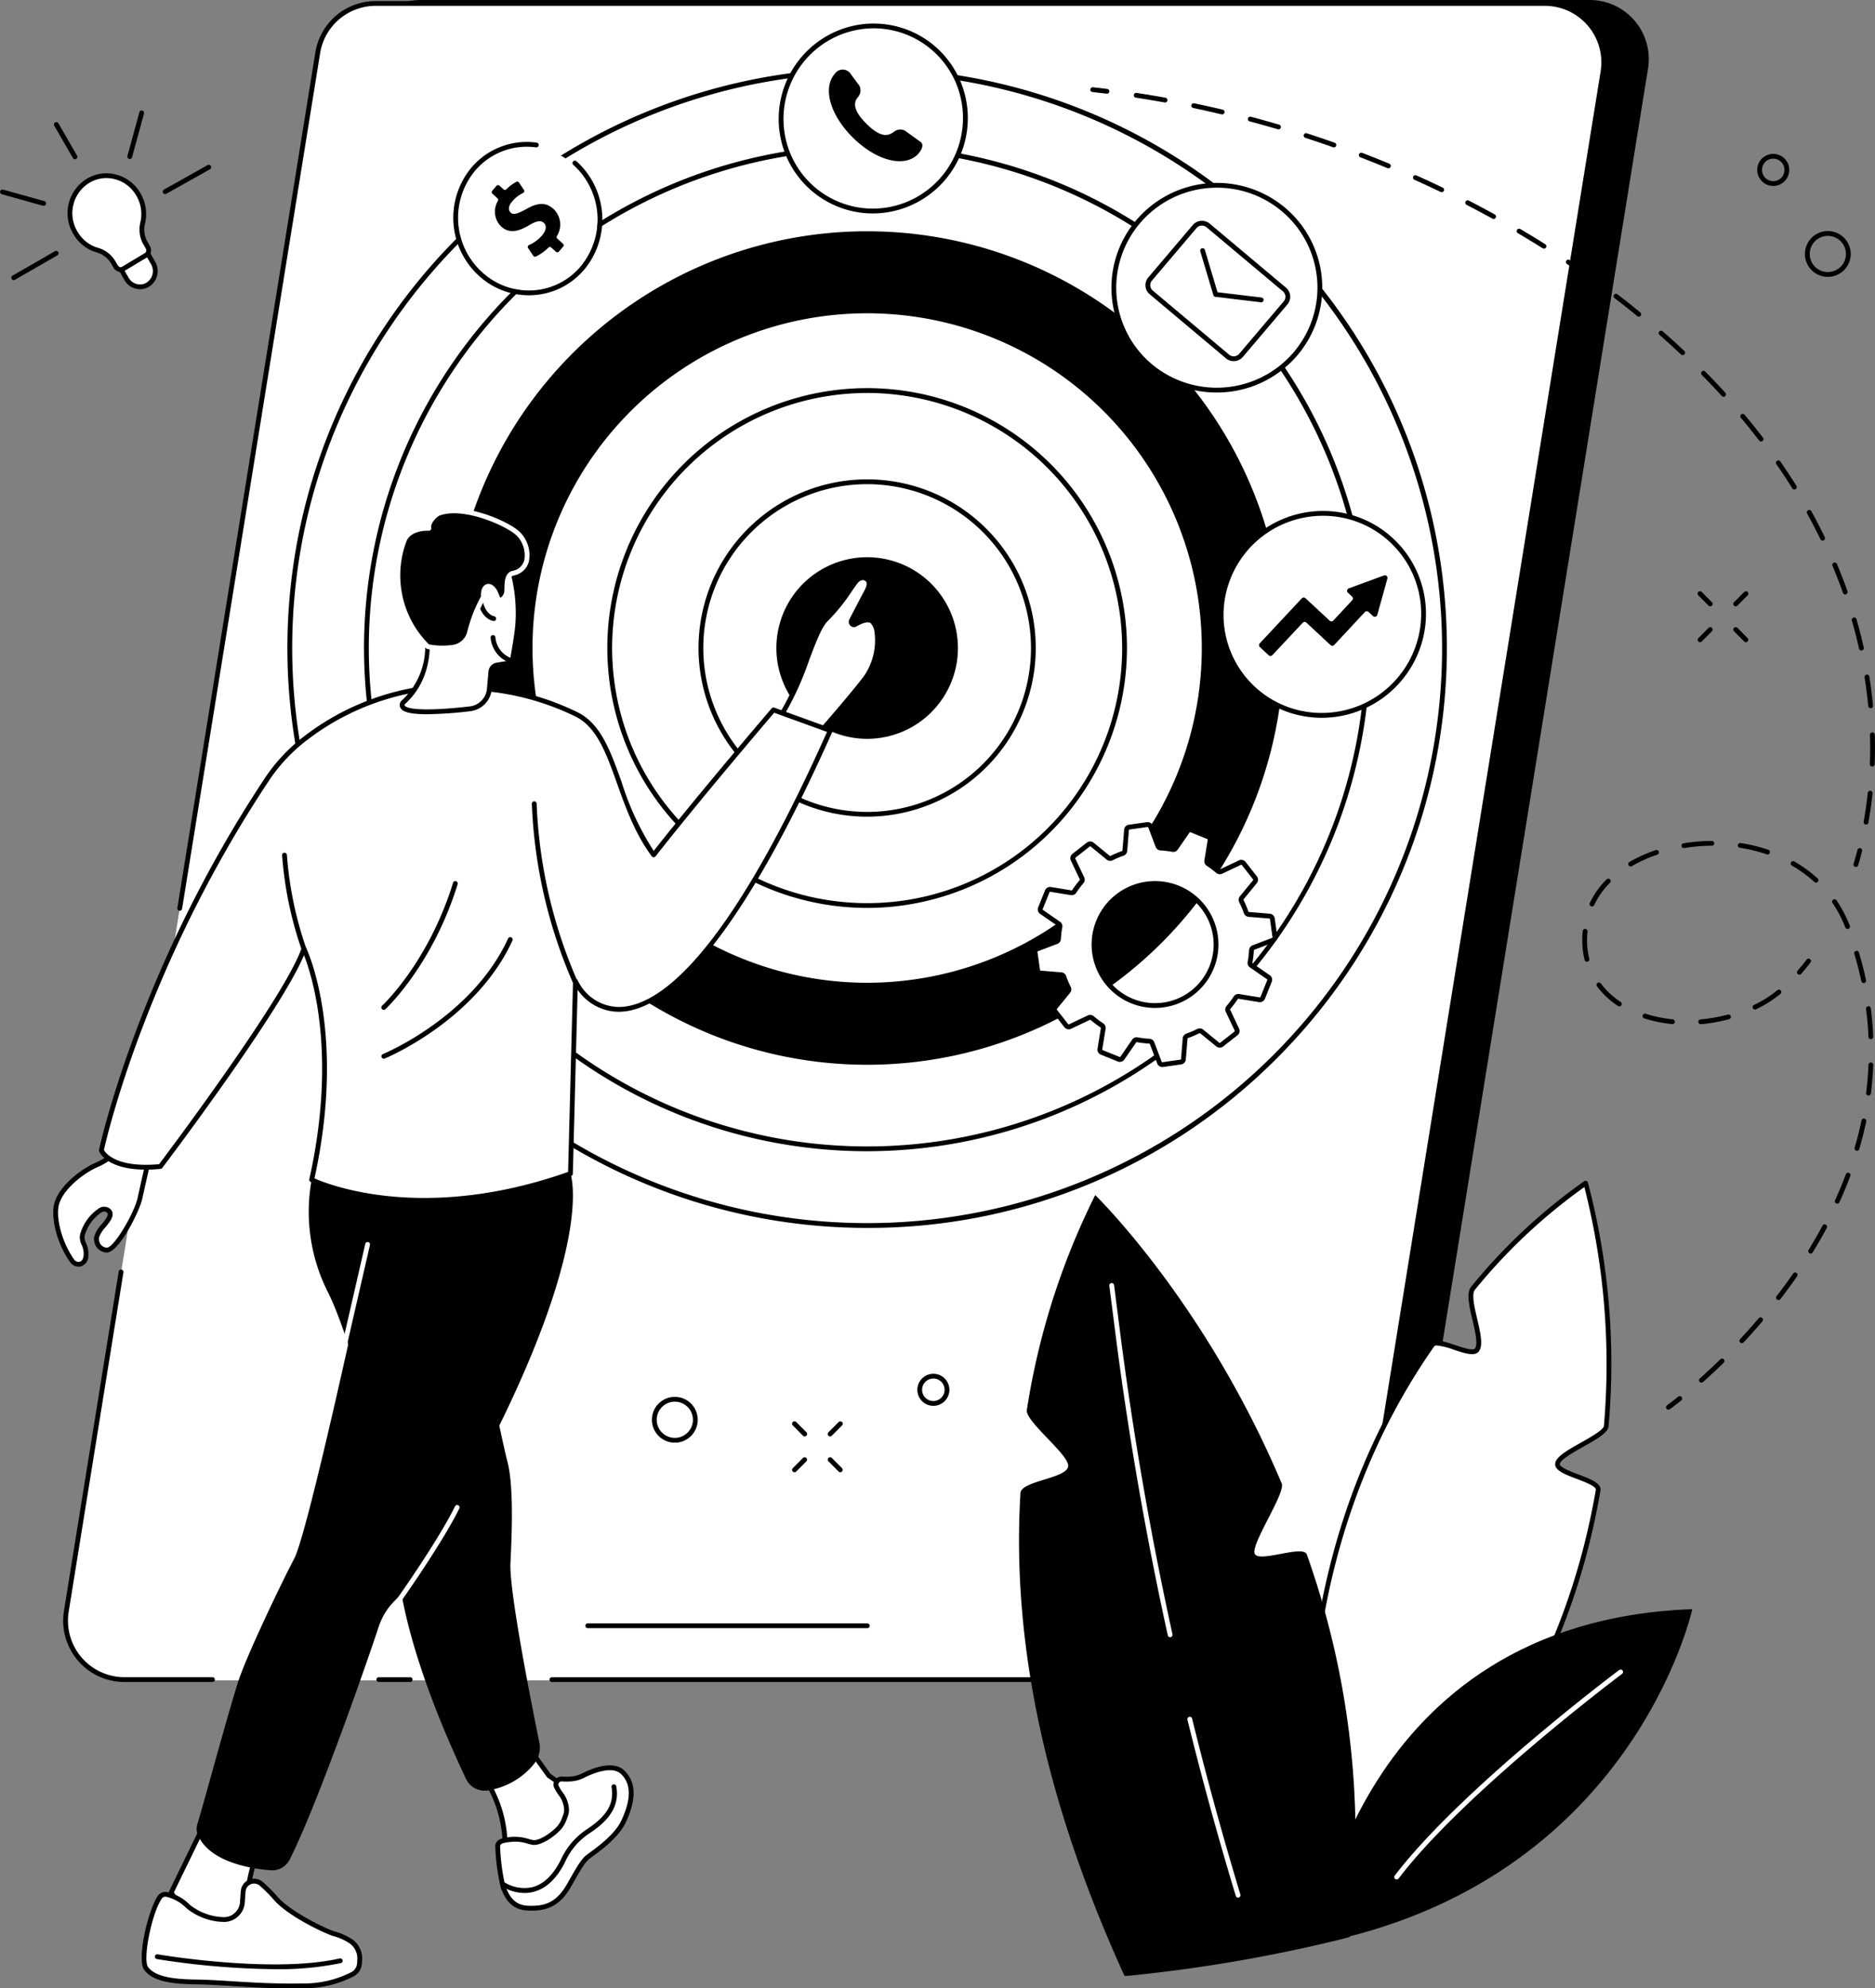 <svg xmlns="http://www.w3.org/2000/svg" xmlns:xlink="http://www.w3.org/1999/xlink" id="Raggruppa_211" data-name="Raggruppa 211" width="257.5" height="273" viewBox="0 0 257.5 273"><rect x="0" y="0" width="257.5" height="273" fill="#808080" stroke="none"/><defs><clipPath id="clip-path"><rect id="Rettangolo_176" data-name="Rettangolo 176" width="257.5" height="273" fill="none"></rect></clipPath></defs><g id="Raggruppa_211-2" data-name="Raggruppa 211" clip-path="url(#clip-path)"><path id="Tracciato_2956" data-name="Tracciato 2956" d="M214.491,230.615H53.953a8.116,8.116,0,0,1-7.987-9.428L80.555,6.828A8.1,8.1,0,0,1,88.541,0H249.079a8.116,8.116,0,0,1,7.986,9.428L222.477,223.788a8.1,8.1,0,0,1-7.986,6.827" transform="translate(-30.738 -0.001)"></path><path id="Tracciato_2957" data-name="Tracciato 2957" d="M93.536,231.67H35.394a8.093,8.093,0,0,1-7.986-9.389L61.934,8.241a8.091,8.091,0,0,1,7.986-6.8H230.458a8.093,8.093,0,0,1,7.987,9.389l-34.526,214.04a8.092,8.092,0,0,1-7.986,6.8Z" transform="translate(-18.299 -0.967)" fill="#fff"></path><path id="Tracciato_2958" data-name="Tracciato 2958" d="M46.793,585.222H34.727a8.42,8.42,0,0,1-8.312-9.768l7.52-46.6a.33.33,0,0,1,.651.105l-7.52,46.6a7.761,7.761,0,0,0,7.661,9H46.793a.33.33,0,1,1,0,.659" transform="translate(-17.632 -354.283)"></path><path id="Tracciato_2959" data-name="Tracciato 2959" d="M161.436,699.026h-4.268a.33.33,0,1,1,0-.659h4.268a.33.33,0,1,1,0,.659" transform="translate(-105.122 -468.087)"></path><path id="Tracciato_2960" data-name="Tracciato 2960" d="M227.128,231.235H125.306a.33.33,0,1,1,0-.659H227.128a7.73,7.73,0,0,0,7.661-6.519L269.315,10.1a7.761,7.761,0,0,0-7.661-9H101.116A7.73,7.73,0,0,0,93.455,7.62L74.5,125.083a.33.33,0,0,1-.651-.1L92.8,7.515A8.388,8.388,0,0,1,101.116.441H261.654a8.421,8.421,0,0,1,8.312,9.768L235.44,224.162a8.388,8.388,0,0,1-8.312,7.073" transform="translate(-49.495 -0.296)"></path><path id="Tracciato_2961" data-name="Tracciato 2961" d="M282.568,676.605H244.181a.33.33,0,1,1,0-.659h38.387a.33.33,0,0,1,0,.659" transform="translate(-163.443 -453.059)"></path><path id="Tracciato_2962" data-name="Tracciato 2962" d="M547.969,595.29s-11.761-43.314,14.222-80.423c.8-1.136,5.341,1.8,6.15.652,1.033-1.463-1.7-7.032-.553-8.446a77.211,77.211,0,0,1,15.476-14.437s4.4,14.034,2.828,33.35c-.119,1.457-6.5,3.655-6.689,5.168-.181,1.429,5.832,2.171,5.579,3.644-3.269,19.052-12.9,41.5-37.013,60.492" transform="translate(-365.502 -330.194)" fill="#fff"></path><path id="Tracciato_2963" data-name="Tracciato 2963" d="M547.3,594.95a.336.336,0,0,1-.1-.016.33.33,0,0,1-.215-.227,103.994,103.994,0,0,1-2.644-26.389c.282-14.158,3.444-35.073,16.914-54.31.538-.768,1.945-.3,3.435.2,1.035.347,2.452.822,2.716.448.422-.6.012-2.341-.349-3.878-.451-1.923-.878-3.739-.19-4.585A77.851,77.851,0,0,1,582.4,491.7a.33.33,0,0,1,.5.171,97.471,97.471,0,0,1,2.842,33.475c-.073.9-1.647,1.789-3.471,2.816-1.4.79-3.145,1.773-3.22,2.367-.057.449,1.515,1.043,2.555,1.437,1.643.622,3.2,1.209,3.021,2.222C580.5,558.309,568,578.73,547.5,594.879a.332.332,0,0,1-.2.071m14.885-80.693a.465.465,0,0,0-.393.129C548.423,533.48,545.28,554.249,545,568.309a105.99,105.99,0,0,0,2.5,25.736c20.132-15.995,32.408-36.17,36.493-59.973.082-.477-1.535-1.088-2.6-1.493-1.663-.629-3.1-1.172-2.977-2.136.117-.923,1.708-1.82,3.551-2.859,1.305-.736,3.092-1.743,3.137-2.295a98.472,98.472,0,0,0-2.686-32.786,77.182,77.182,0,0,0-15.033,14.108c-.484.595-.057,2.414.32,4.018.431,1.836.839,3.57.246,4.41-.547.775-1.964.3-3.464-.2a9.478,9.478,0,0,0-2.292-.579" transform="translate(-364.833 -329.524)"></path><path id="Tracciato_2964" data-name="Tracciato 2964" d="M456.778,546.833c-.511-1.328,4.26-8.334,3.723-9.609-10.545-25-25.619-39.612-25.619-39.612a100.141,100.141,0,0,0-9.389,29.507c-.242,1.563,5.848,6.165,5.678,7.72-.186,1.707-6.451,1.985-6.554,3.681-1.522,25.039,6.035,48.171,14.289,66.3.213-.007.424-.02.636-.029a208.441,208.441,0,0,0,28.841-4.933q.722-.187,1.442-.375a116.073,116.073,0,0,0-5.881-52.526c-.486-1.4-6.649,1.223-7.167-.124" transform="translate(-284.473 -333.529)"></path><path id="Tracciato_2965" data-name="Tracciato 2965" d="M501.489,739.657a.33.33,0,0,1-.315-.234c-2.417-7.971-4.652-16.112-6.643-24.2a.33.33,0,0,1,.64-.158c1.988,8.072,4.219,16.2,6.633,24.162a.33.33,0,0,1-.22.411.336.336,0,0,1-.1.014" transform="translate(-331.458 -479.114)" fill="#fff"></path><path id="Tracciato_2966" data-name="Tracciato 2966" d="M470.363,582.846a.33.33,0,0,1-.322-.259c-3.013-13.71-5.441-27.72-7.216-41.64l-.813-6.368a.33.33,0,0,1,.654-.083l.813,6.368c1.774,13.9,4.2,27.891,7.207,41.582a.331.331,0,0,1-.322.4" transform="translate(-309.666 -358.058)" fill="#fff"></path><path id="Tracciato_2967" data-name="Tracciato 2967" d="M547.733,716.024s5.31-44.315,51.8-45.99c0,0-8.194,37.589-51.8,45.99" transform="translate(-367.123 -449.097)"></path><path id="Tracciato_2968" data-name="Tracciato 2968" d="M581.024,723.978a.33.33,0,0,1-.262-.53c9.071-11.908,30.617-28.073,30.834-28.235a.33.33,0,0,1,.395.528c-.216.161-21.689,16.272-30.7,28.106a.329.329,0,0,1-.263.13" transform="translate(-389.216 -465.929)" fill="#fff"></path><path id="Tracciato_2969" data-name="Tracciato 2969" d="M120.7,108.658a79.289,79.289,0,1,1,79.289,79.289A79.289,79.289,0,0,1,120.7,108.658" transform="translate(-80.898 -19.685)" fill="#fff"></path><path id="Tracciato_2970" data-name="Tracciato 2970" d="M199.315,187.606a79.619,79.619,0,1,1,56.3-23.32,79.1,79.1,0,0,1-56.3,23.32m0-158.577a78.959,78.959,0,1,0,78.959,78.959,79.048,79.048,0,0,0-78.959-78.959" transform="translate(-80.228 -19.015)"></path><path id="Tracciato_2971" data-name="Tracciato 2971" d="M152.622,130.056a68.762,68.762,0,1,1,68.762,68.762,68.762,68.762,0,0,1-68.762-68.762" transform="translate(-102.296 -41.083)" fill="#fff"></path><path id="Tracciato_2972" data-name="Tracciato 2972" d="M220.714,198.477A69.091,69.091,0,1,1,289.8,129.385a69.17,69.17,0,0,1-69.091,69.091m0-137.523a68.432,68.432,0,1,0,68.432,68.432,68.51,68.51,0,0,0-68.432-68.432" transform="translate(-101.626 -40.413)"></path><path id="Tracciato_2973" data-name="Tracciato 2973" d="M187.63,153.52a57.218,57.218,0,1,1,57.218,57.218A57.218,57.218,0,0,1,187.63,153.52" transform="translate(-125.761 -64.547)"></path><path id="Tracciato_2974" data-name="Tracciato 2974" d="M221.78,176.41a45.958,45.958,0,1,1,45.958,45.958A45.958,45.958,0,0,1,221.78,176.41" transform="translate(-148.65 -87.437)" fill="#fff"></path><path id="Tracciato_2975" data-name="Tracciato 2975" d="M253.944,197.967A35.352,35.352,0,1,1,289.3,233.319a35.352,35.352,0,0,1-35.352-35.352" transform="translate(-170.208 -108.994)" fill="#fff"></path><path id="Tracciato_2976" data-name="Tracciato 2976" d="M288.625,232.978A35.682,35.682,0,1,1,324.306,197.3a35.722,35.722,0,0,1-35.682,35.682m0-70.7A35.022,35.022,0,1,0,323.647,197.3a35.062,35.062,0,0,0-35.022-35.022" transform="translate(-169.537 -108.324)"></path><path id="Tracciato_2977" data-name="Tracciato 2977" d="M291.929,223.427a22.827,22.827,0,1,1,22.827,22.827,22.827,22.827,0,0,1-22.827-22.827" transform="translate(-195.668 -134.454)" fill="#fff"></path><path id="Tracciato_2978" data-name="Tracciato 2978" d="M314.085,245.913a23.157,23.157,0,1,1,23.157-23.156,23.183,23.183,0,0,1-23.157,23.156m0-45.654a22.5,22.5,0,1,0,22.5,22.5,22.523,22.523,0,0,0-22.5-22.5" transform="translate(-194.997 -133.784)"></path><path id="Tracciato_2979" data-name="Tracciato 2979" d="M323.35,244.488a12.466,12.466,0,1,1,12.466,12.466,12.466,12.466,0,0,1-12.466-12.466" transform="translate(-216.728 -155.515)"></path><path id="Tracciato_2980" data-name="Tracciato 2980" d="M71.3,769.212l4.493-9.253,7.508,3.1a32.131,32.131,0,0,0-1.586,6.523l-.512,3.8-7.241-.048Z" transform="translate(-47.788 -509.37)" fill="#fff"></path><path id="Tracciato_2981" data-name="Tracciato 2981" d="M80.529,773.045h0L73.286,773a.329.329,0,0,1-.275-.151L70.35,768.72a.329.329,0,0,1-.019-.322l4.493-9.253a.33.33,0,0,1,.422-.161l7.508,3.1a.33.33,0,0,1,.185.416,31.847,31.847,0,0,0-1.57,6.455l-.512,3.8a.33.33,0,0,1-.327.286m-7.061-.706,6.773.044.474-3.515a32.521,32.521,0,0,1,1.5-6.293l-6.932-2.864L71,768.519Z" transform="translate(-47.118 -508.699)"></path><path id="Tracciato_2982" data-name="Tracciato 2982" d="M76.1,783.663a21.127,21.127,0,0,1,1.949,1.949c1.894,2.217,6.989,4.59,8,4.883a8.249,8.249,0,0,1,2.374,1.068A2.866,2.866,0,0,1,89.6,794.1l-.031.483a1.8,1.8,0,0,1-.886,1.442,14.5,14.5,0,0,1-6.988,1.627c-5.681.129-10.956-.5-14.561-.533s-5.816-.489-6.848-1.826c-.933-1.208.5-7.856,1.88-9.827a.92.92,0,0,1,.978-.354,5.924,5.924,0,0,1,2.858,1.613,8.092,8.092,0,0,0,4.759,1.818,2.549,2.549,0,0,0,2.734-2.393c.028-.469.063-.98.106-1.489a1.5,1.5,0,0,1,2.5-1" transform="translate(-40.211 -525)" fill="#fff"></path><path id="Tracciato_2983" data-name="Tracciato 2983" d="M79.452,797.332c-2.926,0-5.693-.171-8.178-.325-1.839-.114-3.428-.212-4.8-.226-4.006-.041-6.065-.607-7.105-1.954-1.1-1.428.524-8.3,1.871-10.217a1.257,1.257,0,0,1,1.327-.484,6.283,6.283,0,0,1,3.019,1.707,7.779,7.779,0,0,0,4.545,1.715,2.183,2.183,0,0,0,1.615-.535,2.214,2.214,0,0,0,.763-1.549c.028-.472.064-.986.107-1.5a1.832,1.832,0,0,1,3.046-1.217,21.734,21.734,0,0,1,1.981,1.981c1.806,2.115,6.768,4.469,7.838,4.781a8.406,8.406,0,0,1,2.472,1.115,3.209,3.209,0,0,1,1.32,2.829l-.031.483a2.124,2.124,0,0,1-1.05,1.706,14.781,14.781,0,0,1-7.146,1.671q-.8.018-1.589.017m-17.2-12.585a.583.583,0,0,0-.479.241c-1.388,1.978-2.677,8.416-1.889,9.436.89,1.152,2.861,1.66,6.59,1.7,1.393.014,3.066.117,4.838.227,2.919.18,6.227.385,9.712.306a14.234,14.234,0,0,0,6.83-1.582,1.466,1.466,0,0,0,.723-1.178l.031-.483a2.546,2.546,0,0,0-1.041-2.247,7.756,7.756,0,0,0-2.277-1.021c-.991-.289-6.176-2.669-8.154-4.986a20.7,20.7,0,0,0-1.918-1.917,1.172,1.172,0,0,0-1.95.78c-.043.506-.077,1.015-.106,1.481a2.867,2.867,0,0,1-.989,2.008,2.837,2.837,0,0,1-2.1.695,8.343,8.343,0,0,1-4.973-1.921,5.617,5.617,0,0,0-2.7-1.519.627.627,0,0,0-.149-.018" transform="translate(-39.545 -524.332)"></path><path id="Tracciato_2984" data-name="Tracciato 2984" d="M80.927,815.784a109.849,109.849,0,0,1-16.18-1.39.33.33,0,0,1,.112-.65c.157.027,15.764,2.682,25.018.562a.33.33,0,0,1,.147.643,42.209,42.209,0,0,1-9.1.835" transform="translate(-43.214 -545.417)"></path><path id="Tracciato_2985" data-name="Tracciato 2985" d="M204.086,735a16.989,16.989,0,0,1,2.061,7.727s5.2,2.691,8.126.061a7.141,7.141,0,0,0,2.121-6.412l-4.243-2.978-2.092-2.912Z" transform="translate(-136.791 -489.617)" fill="#fff"></path><path id="Tracciato_2986" data-name="Tracciato 2986" d="M210.243,743.611a12.081,12.081,0,0,1-4.917-1.258.331.331,0,0,1-.178-.3,16.746,16.746,0,0,0-2.017-7.557.33.33,0,0,1,.087-.428l5.974-4.515a.33.33,0,0,1,.467.071l2.059,2.867,4.2,2.946a.331.331,0,0,1,.133.2,7.407,7.407,0,0,1-2.223,6.727,5.209,5.209,0,0,1-3.581,1.244m-4.435-1.757c.92.427,5.146,2.2,7.575.022a6.826,6.826,0,0,0,2.04-5.976l-4.131-2.9a.323.323,0,0,1-.078-.078l-1.895-2.638-5.477,4.14a17.153,17.153,0,0,1,1.967,7.429" transform="translate(-136.12 -488.947)"></path><path id="Tracciato_2987" data-name="Tracciato 2987" d="M216.119,737.627a.765.765,0,0,0-.737,1.133q.059.1.118.213c.551,1.02.925.961,1.23,2.67a2.251,2.251,0,0,1-.2,1.173,4.288,4.288,0,0,1-.763,1.465c-.872.99-2.695,2.229-3.679,2.052a7.12,7.12,0,0,0-3.948-.258c-.475.09-.883.355-.847.837a31.734,31.734,0,0,0,.737,5.558c.467,1.088,1.109,2.77,3.351,2.884,2.3.117,4.129-.349,5.722-3.152,1.251-2.2,1.855-3.287,2.528-3.835s3.849-2.582,4.934-4.9,1.735-4.931-.085-6.736c-1.393-1.382-4.222-.2-5.473.43a4.443,4.443,0,0,1-1.725.469,8.6,8.6,0,0,1-1.161,0" transform="translate(-138.938 -493.37)" fill="#fff"></path><path id="Tracciato_2988" data-name="Tracciato 2988" d="M211.3,755.019q-.3,0-.611-.016c-2.374-.121-3.106-1.838-3.591-2.974l-.046-.109a29.447,29.447,0,0,1-.763-5.663c-.044-.593.383-1.047,1.115-1.186a6.371,6.371,0,0,1,3.439.1,6.383,6.383,0,0,0,.629.157c.792.143,2.493-.947,3.373-1.945a3.894,3.894,0,0,0,.7-1.35,1.972,1.972,0,0,0,.19-1.012,3.527,3.527,0,0,0-.709-1.814,6.352,6.352,0,0,1-.486-.757q-.057-.1-.114-.206a1.065,1.065,0,0,1,.025-1.112,1.111,1.111,0,0,1,1.023-.513,8.215,8.215,0,0,0,1.116,0,4.106,4.106,0,0,0,1.6-.434c1.542-.777,4.353-1.858,5.854-.369,1.6,1.586,1.649,3.912.151,7.109-.947,2.022-3.374,3.8-4.541,4.653-.211.155-.379.277-.484.362-.6.492-1.185,1.514-2.34,3.549l-.11.193c-1.518,2.673-3.278,3.335-5.414,3.335m-2.22-9.468a8.357,8.357,0,0,0-1.554.167c-.227.043-.6.164-.58.489a28.554,28.554,0,0,0,.712,5.453l.047.11c.445,1.044,1.056,2.475,3.018,2.575,2.234.113,3.919-.347,5.418-2.986l.109-.193c1.2-2.106,1.8-3.164,2.5-3.734.111-.09.288-.22.511-.383,1.122-.821,3.457-2.53,4.333-4.4,1.365-2.914,1.359-5-.018-6.361-1.252-1.243-3.978-.071-5.092.49a4.763,4.763,0,0,1-1.853.5,8.911,8.911,0,0,1-1.207,0,.445.445,0,0,0-.416.207.412.412,0,0,0-.01.434q.061.108.122.219a5.665,5.665,0,0,0,.44.685,4.145,4.145,0,0,1,.824,2.084,2.541,2.541,0,0,1-.213,1.334,4.528,4.528,0,0,1-.829,1.58c-.894,1.015-2.828,2.368-3.985,2.158a7.053,7.053,0,0,1-.693-.172,5.191,5.191,0,0,0-1.581-.254" transform="translate(-138.267 -492.691)"></path><path id="Tracciato_2989" data-name="Tracciato 2989" d="M211.79,757.913a5.99,5.99,0,0,1-3.112-.919.33.33,0,0,1,.371-.545,5.194,5.194,0,0,0,3.85.663c1.543-.406,2.855-1.674,3.9-3.77a9.907,9.907,0,0,1,3.529-4.149c2.792-1.823,3.818-3.557,3.431-5.8a.33.33,0,1,1,.65-.112c.433,2.507-.714,4.5-3.72,6.464a9.131,9.131,0,0,0-3.3,3.891c-1.133,2.278-2.59,3.662-4.329,4.116a5.018,5.018,0,0,1-1.268.161" transform="translate(-139.772 -498.008)"></path><path id="Tracciato_2990" data-name="Tracciato 2990" d="M128.984,491.227a24.418,24.418,0,0,0,2.268,15.5C135.338,515,140.822,539,140.822,539s-2.32,9.711,9.351,34.477a2.834,2.834,0,0,0,3.012,1.595,10.147,10.147,0,0,0,6.352-3.656,3.591,3.591,0,0,0,.707-2.974c-1.01-4.945-4.161-20.754-3.959-24.621.239-4.6.414-10.827-.425-13.919s-7.313-34.743-7.313-34.743Z" transform="translate(-86.183 -329.25)"></path><path id="Tracciato_2991" data-name="Tracciato 2991" d="M97.708,484.107s20.634-7.293,35.545-.833c0,0,3.276,8.661-10.661,36.373,0,0-10.453,19.281-12,20.819s-2.875,2.481-3.782,5.317c-.844,2.64-8.114,23.713-12.12,31.662a2.689,2.689,0,0,1-2.621,1.471c-2.836-.229-8.229-1.136-9.935-4.706a2.3,2.3,0,0,1-.113-1.663c.994-3.257,3.719-13.476,5.528-19.33,1.045-3.383,5.846-13.431,7.762-17.089s9.414-38.5,9.414-38.5Z" transform="translate(-54.907 -322.13)"></path><path id="Tracciato_2992" data-name="Tracciato 2992" d="M141.984,532.855a.321.321,0,0,1-.074-.009.329.329,0,0,1-.247-.4l3.444-14.99a.33.33,0,1,1,.643.148l-3.444,14.99a.33.33,0,0,1-.321.256" transform="translate(-94.945 -346.662)" fill="#fff"></path><path id="Tracciato_2993" data-name="Tracciato 2993" d="M163.8,640.844a.33.33,0,0,1-.268-.522c.06-.084,6.038-8.439,8.527-13.493a.33.33,0,0,1,.592.291c-2.513,5.1-8.522,13.5-8.583,13.586a.329.329,0,0,1-.268.138" transform="translate(-109.568 -420.015)" fill="#fff"></path><path id="Tracciato_2994" data-name="Tracciato 2994" d="M329.154,262.3s4.579-5.179,6.686-7.957,1.938-7.058.886-7.8c-.561-.4-1.52-.009-2.3.438a.384.384,0,0,1-.517-.529c.574-1.11,1.4-2.7,2.084-3.992.592-1.118.285-1.6-.169-1.8a1.17,1.17,0,0,0-1.383.525,36.577,36.577,0,0,1-3.958,5.05c-1.911,1.709-3.429,9.413-6.774,14.12.548.219,5.441,1.947,5.441,1.947" transform="translate(-216.972 -161.252)" fill="#fff"></path><path id="Tracciato_2995" data-name="Tracciato 2995" d="M328.484,261.965a.326.326,0,0,1-.11-.019c-.2-.071-4.906-1.732-5.454-1.951a.33.33,0,0,1-.146-.5,38.943,38.943,0,0,0,4.048-8.538c1.011-2.667,1.81-4.774,2.775-5.637a25.512,25.512,0,0,0,3.181-3.973c.282-.4.53-.758.732-1.029a1.484,1.484,0,0,1,1.781-.628,1.112,1.112,0,0,1,.628.653,2.052,2.052,0,0,1-.3,1.6c-.684,1.293-1.509,2.88-2.082,3.989a.068.068,0,0,0,.01.087.034.034,0,0,0,.049,0c1.186-.685,2.077-.827,2.65-.422a2.717,2.717,0,0,1,.816,1.76,9.148,9.148,0,0,1-1.629,6.51c-2.091,2.756-6.656,7.924-6.7,7.976a.329.329,0,0,1-.247.111m-4.93-2.437c1.113.408,4.023,1.437,4.829,1.722.8-.91,4.66-5.314,6.524-7.771a8.573,8.573,0,0,0,1.5-6.01,2.142,2.142,0,0,0-.544-1.322c-.33-.233-1.037-.067-1.941.454a.687.687,0,0,1-.835-.1.727.727,0,0,1-.14-.867c.574-1.11,1.4-2.7,2.085-3.994.317-.6.317-.918.261-1.081a.443.443,0,0,0-.272-.265c-.372-.165-.753.109-.985.42-.2.266-.443.616-.72,1.012a25.923,25.923,0,0,1-3.282,4.087c-.845.756-1.658,2.9-2.6,5.379a41.649,41.649,0,0,1-3.884,8.335" transform="translate(-216.302 -160.585)"></path><path id="Tracciato_2996" data-name="Tracciato 2996" d="M31.779,478.4a7.79,7.79,0,0,1-2.895,2.153c-1.83.769-4.866,2.98-5.559,5.345-.51,1.74.274,5.287,2.119,7.872a1.041,1.041,0,0,0,1.174.412c.34-.12.662-.436.715-1.184.1-1.361-.629-1.715-.515-2.682.141-1.2,2.256-4.393,3.541-3.487,1.168.824-1.4,2.512-1.563,3.674a1.5,1.5,0,0,0,1.351,1.786c1.329.126,4.175-5.191,4.594-7.088s1.171-5.2,1.171-5.2Z" transform="translate(-15.532 -320.652)" fill="#fff"></path><path id="Tracciato_2997" data-name="Tracciato 2997" d="M25.648,493.893a1.412,1.412,0,0,1-1.137-.6c-2-2.8-2.678-6.41-2.167-8.156.724-2.47,3.8-4.736,5.748-5.556a7.532,7.532,0,0,0,2.761-2.05.331.331,0,0,1,.381-.106l4.133,1.6a.33.33,0,0,1,.2.381s-.751,3.3-1.17,5.2c-.379,1.714-3.271,7.506-4.947,7.346a1.814,1.814,0,0,1-1.268-.669,1.945,1.945,0,0,1-.378-1.49,4.007,4.007,0,0,1,1.01-1.7c.42-.517.9-1.1.849-1.436a.319.319,0,0,0-.161-.222.624.624,0,0,0-.677-.009,5.691,5.691,0,0,0-2.346,3.265,1.784,1.784,0,0,0,.2.959A3.438,3.438,0,0,1,27,492.351a1.49,1.49,0,0,1-.934,1.472,1.244,1.244,0,0,1-.416.071m5.567-15.771a8.2,8.2,0,0,1-2.868,2.064c-1.778.748-4.715,2.9-5.37,5.134-.47,1.6.25,5.036,2.071,7.588a.71.71,0,0,0,.8.293c.11-.039.445-.158.5-.9a2.79,2.79,0,0,0-.269-1.41,2.391,2.391,0,0,1-.244-1.287,6.238,6.238,0,0,1,2.732-3.791,1.277,1.277,0,0,1,1.326.073.97.97,0,0,1,.434.67c.085.617-.438,1.26-.991,1.942a3.886,3.886,0,0,0-.869,1.375,1.293,1.293,0,0,0,.242.991,1.145,1.145,0,0,0,.813.422c.945.085,3.773-4.714,4.24-6.831.346-1.566.918-4.088,1.108-4.922Z" transform="translate(-14.867 -319.982)"></path><path id="Tracciato_2998" data-name="Tracciato 2998" d="M134.518,289.084s-10.323,12.058-16.446,19.9c-5.184-6.962-5.167-16.631-10.611-19.3a36.364,36.364,0,0,0-14.374-3.638l-3.911-.173a34.632,34.632,0,0,0-18.708,6.936,23.527,23.527,0,0,0-5.268,5.441c-17.8,26.623-22.981,51.3-22.981,51.3s1.092,2.887,8.1,2.217c0,0,17.382-22.965,19.711-29.9,0,0,5.628,11.291,1.071,31.715,0,0,13.7,6.953,35.545-.833l.686-26.428c1.405,3.22,12.477,16.2,34.992-34.41Z" transform="translate(-28.298 -191.612)" fill="#fff"></path><path id="Tracciato_2999" data-name="Tracciato 2999" d="M85.92,356.081c-9.813,0-15.551-2.823-15.64-2.868a.33.33,0,0,1-.173-.366c3.832-17.173.376-27.948-.731-30.76C66.2,329.732,50.6,350.393,49.911,351.3a.331.331,0,0,1-.231.129c-7.175.686-8.39-2.3-8.438-2.428a.331.331,0,0,1-.014-.184c.052-.248,5.4-25.044,23.029-51.415a23.928,23.928,0,0,1,5.341-5.52,34.845,34.845,0,0,1,18.886-7h.037l3.911.174a36.471,36.471,0,0,1,14.5,3.671c3.189,1.56,4.527,5.3,6.076,9.626a38.251,38.251,0,0,0,4.4,9.417C123.5,300,133.5,288.318,133.6,288.2a.33.33,0,0,1,.363-.1l7.8,2.834a.33.33,0,0,1,.189.444c-14.143,31.792-23.776,38.48-29.372,38.481h-.025a6.9,6.9,0,0,1-5.6-3.028l-.656,25.26a.329.329,0,0,1-.219.3,59.941,59.941,0,0,1-20.165,3.684m-15.111-3.349c1.876.838,15.036,6.109,34.842-.88l.68-26.2a.33.33,0,0,1,.632-.123,6.344,6.344,0,0,0,5.6,3.677h.023c5.381,0,14.7-6.572,28.625-37.766L133.95,288.8c-1.289,1.509-10.637,12.478-16.288,19.715a.321.321,0,0,1-.264.127.329.329,0,0,1-.261-.133c-2.291-3.077-3.6-6.723-4.747-9.939-1.5-4.193-2.8-7.814-5.745-9.256a35.819,35.819,0,0,0-14.244-3.6l-3.892-.173A34.186,34.186,0,0,0,70,292.4a23.27,23.27,0,0,0-5.194,5.363C47.849,323.134,42.3,347.014,41.9,348.842c.241.421,1.724,2.468,7.576,1.944,1.338-1.776,17.374-23.137,19.574-29.686a.33.33,0,0,1,.608-.042c.057.113,5.58,11.533,1.155,31.675" transform="translate(-27.628 -190.942)"></path><path id="Tracciato_3000" data-name="Tracciato 3000" d="M227.428,358.783a.33.33,0,0,1-.3-.2,68,68,0,0,1-5.625-24.525.33.33,0,1,1,.659,0,67.311,67.311,0,0,0,5.569,24.259.33.33,0,0,1-.3.462" transform="translate(-148.463 -223.687)"></path><path id="Tracciato_3001" data-name="Tracciato 3001" d="M120.481,368.544a.329.329,0,0,1-.308-.213,50.751,50.751,0,0,1-2.679-12.965.33.33,0,0,1,.658-.044A50.062,50.062,0,0,0,120.79,368.1a.33.33,0,0,1-.308.446" transform="translate(-78.751 -237.951)"></path><path id="Tracciato_3002" data-name="Tracciato 3002" d="M159.174,406.909a.33.33,0,0,1-.124-.635c.122-.049,12.244-5.067,17.19-15.861a.33.33,0,0,1,.6.275c-5.058,11.036-17.418,16.147-17.542,16.2a.333.333,0,0,1-.124.024" transform="translate(-106.467 -261.549)"></path><path id="Tracciato_3003" data-name="Tracciato 3003" d="M159.153,384.53a.33.33,0,0,1-.223-.573c.063-.058,6.354-5.9,9.745-16.885a.33.33,0,0,1,.63.195c-3.446,11.166-9.866,17.119-9.93,17.177a.327.327,0,0,1-.222.086" transform="translate(-106.453 -245.878)"></path><path id="Tracciato_3004" data-name="Tracciato 3004" d="M167.528,245.484a10.566,10.566,0,0,0,3.423-8.656s-3.677-6.347-2.079-8.794,1.907-6.289,6.323-5.837,6.8,2.716,7.531,5.4a22.272,22.272,0,0,1,.651,6.8c-.052,1.117-.472,3.579-.687,4.784a.993.993,0,0,1-.817.8l-1.375.228a1,1,0,0,0-.829.894l-.212,2.389a3,3,0,0,1-2.65,2.721c-3.621.416-9.93.919-9.28-.74" transform="translate(-112.256 -148.906)" fill="#fff"></path><path id="Tracciato_3005" data-name="Tracciato 3005" d="M170.255,246.3c-3.01,0-3.429-.545-3.6-.771a.826.826,0,0,1-.1-.834,1.3,1.3,0,0,1,.335-.4,10.079,10.079,0,0,0,3.067-8.047c-.431-.76-3.64-6.6-2.028-9.066a15.068,15.068,0,0,0,.983-1.89c.967-2.091,2.064-4.462,5.65-4.094,4.1.419,6.948,2.476,7.816,5.643a22.314,22.314,0,0,1,.662,6.906c-.052,1.116-.456,3.5-.692,4.826a1.325,1.325,0,0,1-1.087,1.072l-1.375.228a.666.666,0,0,0-.554.6l-.211,2.389a3.348,3.348,0,0,1-2.941,3.019,53.446,53.446,0,0,1-5.921.418m-3.1-1.337a.15.15,0,0,0,.018.164c.385.5,2.933.79,8.927.1a2.685,2.685,0,0,0,2.359-2.422l.212-2.389a1.325,1.325,0,0,1,1.1-1.191l1.375-.228a.665.665,0,0,0,.546-.537c.188-1.053.63-3.622.683-4.741a21.656,21.656,0,0,0-.639-6.7c-.792-2.89-3.433-4.771-7.246-5.161-3.118-.319-4.025,1.64-4.985,3.716a15.577,15.577,0,0,1-1.029,1.974c-1.219,1.867,1.094,6.731,2.088,8.448a.329.329,0,0,1,.044.155c.162,5.284-2.417,7.8-3.264,8.622-.074.072-.157.153-.191.192m-.012.014Z" transform="translate(-111.588 -148.236)"></path><path id="Tracciato_3006" data-name="Tracciato 3006" d="M207.16,268.262a.32.32,0,0,1-.089-.013,4,4,0,0,1-2.743-3.476.33.33,0,0,1,.656-.068,3.344,3.344,0,0,0,2.267,2.909.33.33,0,0,1-.09.647" transform="translate(-136.951 -177.223)"></path><path id="Tracciato_3007" data-name="Tracciato 3007" d="M200.934,249.92l-.044,0c-.087-.012-2.132-.324-2.276-3.914a.33.33,0,1,1,.659-.026c.12,3,1.642,3.277,1.707,3.287a.332.332,0,0,1,.277.374.328.328,0,0,1-.324.283" transform="translate(-133.123 -164.656)"></path><path id="Tracciato_3008" data-name="Tracciato 3008" d="M179.58,225.092a1.472,1.472,0,0,0,1.039-1.225c.09-.692-.158-2.334.895-2.591,2.829-.69,2.129-4.077.644-5.464s-7.609-4.091-11.007-2.7c0,0-1.386.925-1.216,2.009,0,0-2.561-.206-3.366,1.62a13.641,13.641,0,0,0,3.22,14.617,10.439,10.439,0,0,0,3.5.09,2.748,2.748,0,0,0,2.239-2.065,18.961,18.961,0,0,1,1.914-4.839s-.165-1.216.532-1.447c.452-.15.923.407,1.111.845Z" transform="translate(-111.044 -142.582)"></path><path id="Tracciato_3009" data-name="Tracciato 3009" d="M171.157,231.226a10.242,10.242,0,0,1-2.106-.205.329.329,0,0,1-.162-.092,14.036,14.036,0,0,1-3.285-14.979,3.574,3.574,0,0,1,3.33-1.824,3.2,3.2,0,0,1,1.37-1.946.314.314,0,0,1,.058-.031c3.51-1.438,9.765,1.276,11.358,2.763a4.5,4.5,0,0,1,1.3,4.086,2.635,2.635,0,0,1-2.089,1.939c-.539.132-.6.862-.616,1.731a5.744,5.744,0,0,1-.03.583,1.8,1.8,0,0,1-1.272,1.5.33.33,0,0,1-.4-.186l-.492-1.149c-.152-.355-.5-.729-.7-.662-.36.119-.336.891-.31,1.09a.331.331,0,0,1-.065.245,18.947,18.947,0,0,0-1.855,4.717,3.064,3.064,0,0,1-2.51,2.312,10.234,10.234,0,0,1-1.52.11m-1.866-.829a10.314,10.314,0,0,0,3.288.067,2.407,2.407,0,0,0,1.968-1.819,20.355,20.355,0,0,1,1.893-4.85c-.045-.567.072-1.438.769-1.67.612-.2,1.239.378,1.518,1.028l.362.844a1.149,1.149,0,0,0,.54-.833c.017-.129.02-.315.025-.511.017-.835.043-2.1,1.119-2.358a2,2,0,0,0,1.607-1.465,3.849,3.849,0,0,0-1.111-3.437c-1.336-1.247-7.313-3.972-10.626-2.647-.352.246-1.156.969-1.047,1.666a.33.33,0,0,1-.352.38c-.023,0-2.339-.162-3.038,1.424a13.353,13.353,0,0,0,3.084,14.181" transform="translate(-110.382 -141.921)" fill="#fff"></path><path id="Tracciato_3010" data-name="Tracciato 3010" d="M463.683,356.255a.423.423,0,0,0-.384-.362l-2.852-.232a.421.421,0,0,1-.362-.283,13.234,13.234,0,0,0-.651-1.539.42.42,0,0,1,.048-.455l1.809-2.216a.423.423,0,0,0,.006-.528l-1.544-1.974a.423.423,0,0,0-.514-.121l-2.587,1.226a.42.42,0,0,1-.454-.063,13.313,13.313,0,0,0-1.332-1,.42.42,0,0,1-.186-.418l.46-2.829a.423.423,0,0,0-.259-.46l-2.323-.937a.423.423,0,0,0-.506.152l-1.626,2.353a.419.419,0,0,1-.424.172,13.178,13.178,0,0,0-1.657-.2.421.421,0,0,1-.372-.27l-1.014-2.677a.423.423,0,0,0-.455-.269l-2.48.352a.423.423,0,0,0-.362.384l-.233,2.855a.42.42,0,0,1-.283.362,13.139,13.139,0,0,0-1.537.652.42.42,0,0,1-.455-.048l-2.213-1.809a.423.423,0,0,0-.529-.005l-1.973,1.545a.423.423,0,0,0-.122.514l1.226,2.59a.421.421,0,0,1-.063.453,13.421,13.421,0,0,0-1,1.334.42.42,0,0,1-.419.186l-2.826-.46a.423.423,0,0,0-.46.259l-.936,2.325a.423.423,0,0,0,.152.506l2.351,1.626a.42.42,0,0,1,.172.424,13.149,13.149,0,0,0-.2,1.659.422.422,0,0,1-.269.372l-2.676,1.015a.423.423,0,0,0-.269.454l.35,2.482a.423.423,0,0,0,.385.362l2.852.232a.42.42,0,0,1,.362.283,13.182,13.182,0,0,0,.651,1.539.419.419,0,0,1-.048.455l-1.809,2.216a.423.423,0,0,0-.006.528l1.544,1.974a.422.422,0,0,0,.514.122l2.587-1.226a.42.42,0,0,1,.454.063,13.3,13.3,0,0,0,1.332,1,.42.42,0,0,1,.186.418l-.46,2.829a.423.423,0,0,0,.259.46l2.323.936a.422.422,0,0,0,.506-.152l1.626-2.353a.42.42,0,0,1,.424-.172,13.184,13.184,0,0,0,1.657.2.421.421,0,0,1,.372.269l1.014,2.678a.423.423,0,0,0,.455.269l2.48-.351a.423.423,0,0,0,.362-.384l.233-2.855a.421.421,0,0,1,.283-.362,13.2,13.2,0,0,0,1.537-.651.42.42,0,0,1,.455.048l2.213,1.809a.423.423,0,0,0,.529.006L458.693,372a.422.422,0,0,0,.121-.514l-1.225-2.59a.42.42,0,0,1,.063-.454,13.37,13.37,0,0,0,1-1.333.42.42,0,0,1,.418-.186l2.826.459a.423.423,0,0,0,.46-.259l.936-2.325a.423.423,0,0,0-.152-.506l-2.351-1.627a.419.419,0,0,1-.172-.424,13.155,13.155,0,0,0,.2-1.659.421.421,0,0,1,.269-.372l2.676-1.016a.423.423,0,0,0,.269-.454Zm-16.118,11.928a8.379,8.379,0,1,1,8.379-8.379,8.379,8.379,0,0,1-8.379,8.379" transform="translate(-288.944 -230.113)" fill="#fff"></path><path id="Tracciato_3011" data-name="Tracciato 3011" d="M447.9,375.947a.747.747,0,0,1-.7-.486l-1.015-2.677a.09.09,0,0,0-.082-.057,13.581,13.581,0,0,1-1.7-.2.091.091,0,0,0-.093.036l-1.626,2.353a.749.749,0,0,1-.9.27l-2.323-.936a.748.748,0,0,1-.461-.819l.46-2.829a.091.091,0,0,0-.042-.09,13.677,13.677,0,0,1-1.365-1.027.092.092,0,0,0-.1-.016l-2.587,1.226a.748.748,0,0,1-.915-.216L432.9,368.5a.749.749,0,0,1,.01-.939l1.809-2.216a.09.09,0,0,0,.009-.1,13.522,13.522,0,0,1-.667-1.577.092.092,0,0,0-.078-.063l-2.852-.232a.748.748,0,0,1-.684-.645l-.351-2.482a.749.749,0,0,1,.478-.809l2.676-1.016a.091.091,0,0,0,.057-.082,13.522,13.522,0,0,1,.2-1.7.091.091,0,0,0-.036-.093l-2.351-1.627a.749.749,0,0,1-.27-.9l.937-2.325a.748.748,0,0,1,.819-.462l2.826.459a.09.09,0,0,0,.09-.042,13.689,13.689,0,0,1,1.027-1.366.091.091,0,0,0,.016-.1l-1.226-2.59a.75.75,0,0,1,.216-.914l1.973-1.545a.748.748,0,0,1,.94.01l2.214,1.809a.091.091,0,0,0,.1.009,13.506,13.506,0,0,1,1.576-.667.091.091,0,0,0,.063-.078l.233-2.855a.749.749,0,0,1,.645-.684l2.48-.351a.747.747,0,0,1,.809.478l1.014,2.678a.092.092,0,0,0,.082.057,13.49,13.49,0,0,1,1.7.2.09.09,0,0,0,.093-.036l1.626-2.353a.748.748,0,0,1,.9-.27l2.323.936a.749.749,0,0,1,.461.819l-.46,2.829a.091.091,0,0,0,.042.09,13.665,13.665,0,0,1,1.365,1.027.091.091,0,0,0,.1.016l2.587-1.226a.749.749,0,0,1,.915.217l1.544,1.974a.749.749,0,0,1-.01.94l-1.809,2.216a.09.09,0,0,0-.009.1,13.528,13.528,0,0,1,.667,1.577.091.091,0,0,0,.078.063l2.852.232a.749.749,0,0,1,.684.645l.35,2.482a.749.749,0,0,1-.478.809l-2.676,1.015a.091.091,0,0,0-.057.082,13.6,13.6,0,0,1-.2,1.7.091.091,0,0,0,.036.093l2.351,1.627a.748.748,0,0,1,.27.9l-.936,2.325a.748.748,0,0,1-.819.462l-2.826-.46a.09.09,0,0,0-.09.042,13.688,13.688,0,0,1-1.027,1.366.091.091,0,0,0-.016.1l1.225,2.59a.749.749,0,0,1-.216.914l-1.973,1.545a.749.749,0,0,1-.94-.01l-2.213-1.809a.09.09,0,0,0-.1-.009,13.564,13.564,0,0,1-1.576.668.091.091,0,0,0-.063.078l-.232,2.855a.749.749,0,0,1-.645.684l-2.48.352a.8.8,0,0,1-.108.008m-3.514-4.086a.758.758,0,0,1,.138.013,12.884,12.884,0,0,0,1.615.194.752.752,0,0,1,.662.482l1.014,2.677a.092.092,0,0,0,.1.059l2.48-.351a.093.093,0,0,0,.08-.085L450.7,372a.752.752,0,0,1,.5-.646,12.914,12.914,0,0,0,1.5-.635.751.751,0,0,1,.812.087l2.213,1.809a.093.093,0,0,0,.116,0l1.973-1.545a.092.092,0,0,0,.027-.113l-1.225-2.59a.752.752,0,0,1,.11-.809,13.144,13.144,0,0,0,.978-1.3.752.752,0,0,1,.747-.331l2.826.46a.093.093,0,0,0,.1-.057l.937-2.325a.092.092,0,0,0-.034-.111l-2.351-1.627a.753.753,0,0,1-.309-.755,12.893,12.893,0,0,0,.194-1.618.752.752,0,0,1,.481-.661l2.677-1.016a.093.093,0,0,0,.059-.1l-.35-2.482a.093.093,0,0,0-.085-.08l-2.852-.232a.753.753,0,0,1-.647-.5,12.863,12.863,0,0,0-.634-1.5.752.752,0,0,1,.088-.811l1.808-2.216a.092.092,0,0,0,0-.116l-1.544-1.974a.092.092,0,0,0-.113-.027l-2.588,1.226a.753.753,0,0,1-.81-.11,13.068,13.068,0,0,0-1.3-.978.752.752,0,0,1-.33-.747l.46-2.829a.093.093,0,0,0-.057-.1l-2.323-.936a.093.093,0,0,0-.111.033l-1.626,2.353a.752.752,0,0,1-.755.309,12.849,12.849,0,0,0-1.616-.194.753.753,0,0,1-.662-.482l-1.014-2.678a.092.092,0,0,0-.1-.059l-2.48.351a.093.093,0,0,0-.08.085l-.233,2.855a.751.751,0,0,1-.5.646,12.958,12.958,0,0,0-1.5.635.752.752,0,0,1-.812-.087l-2.213-1.809a.092.092,0,0,0-.116,0L435.97,347.2a.093.093,0,0,0-.027.113l1.226,2.59a.752.752,0,0,1-.11.809,13.1,13.1,0,0,0-.978,1.3.752.752,0,0,1-.747.33l-2.826-.459a.092.092,0,0,0-.1.057l-.937,2.325a.093.093,0,0,0,.033.111L433.854,356a.753.753,0,0,1,.309.755,12.843,12.843,0,0,0-.194,1.618.752.752,0,0,1-.482.661l-2.676,1.015a.093.093,0,0,0-.059.1l.351,2.482a.093.093,0,0,0,.085.08l2.852.232a.753.753,0,0,1,.647.5,12.852,12.852,0,0,0,.634,1.5.752.752,0,0,1-.088.811l-1.808,2.216a.093.093,0,0,0,0,.116l1.544,1.973a.093.093,0,0,0,.113.027l2.587-1.226a.752.752,0,0,1,.81.11,13.068,13.068,0,0,0,1.3.978.752.752,0,0,1,.33.747l-.46,2.829a.092.092,0,0,0,.057.1l2.323.936a.093.093,0,0,0,.111-.033l1.626-2.353a.751.751,0,0,1,.618-.322m2.513-4.019a8.709,8.709,0,1,1,8.709-8.709,8.719,8.719,0,0,1-8.709,8.709m0-16.758a8.049,8.049,0,1,0,8.05,8.05,8.059,8.059,0,0,0-8.05-8.05" transform="translate(-288.273 -229.443)"></path><path id="Tracciato_3012" data-name="Tracciato 3012" d="M38.574,75.755a5,5,0,0,0-7.045-1.819,5.235,5.235,0,0,0-1.6,7.106,5.114,5.114,0,0,0,2.991,2.337,3.737,3.737,0,0,1,2.214,1.737l.291.507a.845.845,0,0,0,1.168.319l2.951-1.773a.885.885,0,0,0,.3-1.2l-.29-.5a3.794,3.794,0,0,1-.416-2.784,5.315,5.315,0,0,0-.563-3.927" transform="translate(-19.553 -49.036)" fill="#fff"></path><path id="Tracciato_3013" data-name="Tracciato 3013" d="M35.488,85.718a1.165,1.165,0,0,1-.294-.038,1.189,1.189,0,0,1-.736-.565l-.291-.507a3.392,3.392,0,0,0-2.018-1.584,5.445,5.445,0,0,1-3.184-2.485,5.544,5.544,0,0,1,1.7-7.552,5.2,5.2,0,0,1,4.072-.676,5.431,5.431,0,0,1,3.437,2.609,5.632,5.632,0,0,1,.6,4.17,3.486,3.486,0,0,0,.382,2.541l.29.5a1.218,1.218,0,0,1-.412,1.645l-2.951,1.772a1.147,1.147,0,0,1-.594.166m-2.007-12.9a4.544,4.544,0,0,0-2.458.725A4.886,4.886,0,0,0,29.531,80.2a4.788,4.788,0,0,0,2.8,2.188,4.047,4.047,0,0,1,2.409,1.89l.291.507a.535.535,0,0,0,.33.256.5.5,0,0,0,.382-.055l2.951-1.772a.556.556,0,0,0,.18-.752l-.29-.5a4.149,4.149,0,0,1-.45-3.027,4.977,4.977,0,0,0-.529-3.683,4.779,4.779,0,0,0-3.021-2.3,4.625,4.625,0,0,0-1.1-.134" transform="translate(-18.868 -48.364)"></path><path id="Tracciato_3014" data-name="Tracciato 3014" d="M54.176,109.972a2.1,2.1,0,0,1-2.909-.8l-.7-1.227,3.647-2.19.7,1.227a2.205,2.205,0,0,1-.737,2.985" transform="translate(-33.89 -70.887)" fill="#fff"></path><path id="Tracciato_3015" data-name="Tracciato 3015" d="M52.449,109.927a2.41,2.41,0,0,1-.608-.078,2.476,2.476,0,0,1-1.531-1.177l-.7-1.227a.33.33,0,0,1,.116-.447l3.647-2.19a.33.33,0,0,1,.456.118l.7,1.227a2.539,2.539,0,0,1-.853,3.432,2.373,2.373,0,0,1-1.227.342m1.057-.625h0ZM50.339,107.4l.544.947a1.819,1.819,0,0,0,1.124.868,1.721,1.721,0,0,0,1.329-.191,1.876,1.876,0,0,0,.621-2.538l-.537-.936Z" transform="translate(-33.219 -70.216)"></path><path id="Tracciato_3016" data-name="Tracciato 3016" d="M25.339,55.909a.329.329,0,0,1-.286-.165l-2.572-4.46a.33.33,0,0,1,.571-.329l2.572,4.46a.33.33,0,0,1-.285.495" transform="translate(-15.039 -34.042)"></path><path id="Tracciato_3017" data-name="Tracciato 3017" d="M5.059,108.491a.33.33,0,0,1-.165-.616l5.812-3.348a.33.33,0,1,1,.329.571l-5.812,3.348a.327.327,0,0,1-.164.044" transform="translate(-3.169 -70.031)"></path><path id="Tracciato_3018" data-name="Tracciato 3018" d="M68.093,72.613A.33.33,0,0,1,67.932,72l6.011-3.373a.33.33,0,0,1,.322.575l-6.011,3.373a.326.326,0,0,1-.161.042" transform="translate(-45.419 -45.967)"></path><path id="Tracciato_3019" data-name="Tracciato 3019" d="M6,81.153a.331.331,0,0,1-.089-.012L.241,79.558a.33.33,0,0,1,.177-.635l5.666,1.582A.33.33,0,0,1,6,81.153" transform="translate(0 -52.891)"></path><path id="Tracciato_3020" data-name="Tracciato 3020" d="M53.367,52.687a.318.318,0,0,1-.087-.012.329.329,0,0,1-.231-.4l1.636-5.988a.33.33,0,1,1,.636.174l-1.636,5.988a.33.33,0,0,1-.318.243" transform="translate(-35.549 -30.858)"></path><path id="Tracciato_3021" data-name="Tracciato 3021" d="M206.567,63.546a10.1,10.1,0,0,1,1,13.953,9.4,9.4,0,0,1-13.553.827,10.1,10.1,0,0,1-1-13.953,9.4,9.4,0,0,1,13.553-.827" transform="translate(-127.807 -40.921)" fill="#fff"></path><path id="Tracciato_3022" data-name="Tracciato 3022" d="M199.147,80.154a10.14,10.14,0,0,1-6.824-2.658,10.768,10.768,0,0,1-1.067-14.852,9.961,9.961,0,0,1,8.974-3.45.33.33,0,1,1-.089.654,9.3,9.3,0,0,0-8.382,3.224,10.1,10.1,0,0,0,1.006,13.936,9.471,9.471,0,0,0,7.017,2.467,9.267,9.267,0,0,0,6.493-3.289,10.1,10.1,0,0,0-1.006-13.936.33.33,0,1,1,.442-.49,10.769,10.769,0,0,1,1.067,14.852,9.922,9.922,0,0,1-6.952,3.52q-.34.023-.678.023" transform="translate(-126.53 -39.613)"></path><path id="Tracciato_3023" data-name="Tracciato 3023" d="M213.626,85.265l-.655-.591a.282.282,0,0,0-.389.013,6.086,6.086,0,0,1-1.724,1.226.283.283,0,0,1-.351-.1l-.71-1.059a.278.278,0,0,1,.116-.411,5.09,5.09,0,0,0,1.8-1.328c.554-.653.685-1.323.234-1.729-.428-.386-1.01-.264-2.011.329-1.446.859-2.719,1.186-3.812.2a2.845,2.845,0,0,1-.466-3.551.283.283,0,0,0-.059-.338l-.707-.638a.281.281,0,0,1-.026-.391l.588-.693a.281.281,0,0,1,.4-.027l.575.519a.283.283,0,0,0,.391-.014,5.275,5.275,0,0,1,1.367-1.024.281.281,0,0,1,.359.1l.678,1.013a.28.28,0,0,1-.107.407,4.545,4.545,0,0,0-1.5,1.164c-.632.744-.52,1.269-.2,1.553.372.336.949.148,2.136-.5,1.63-.935,2.716-.926,3.731-.011a2.957,2.957,0,0,1,.464,3.723.283.283,0,0,0,.057.344l.782.706a.281.281,0,0,1,.026.39l-.589.693a.281.281,0,0,1-.4.027" transform="translate(-137.269 -50.692)"></path><path id="Tracciato_3024" data-name="Tracciato 3024" d="M326.106,28.053a12.768,12.768,0,0,1,7.368-16.406,12.6,12.6,0,0,1,16.319,7.314,12.769,12.769,0,0,1-7.368,16.406,12.6,12.6,0,0,1-16.319-7.314" transform="translate(-218.025 -7.24)" fill="#fff"></path><path id="Tracciato_3025" data-name="Tracciato 3025" d="M337.22,35.869a12.943,12.943,0,0,1-12.087-8.376,13.113,13.113,0,0,1,7.559-16.83,12.924,12.924,0,0,1,16.745,7.506,13.09,13.09,0,0,1-12.217,17.7m.13-25.417a12.324,12.324,0,0,0-4.422.826A12.453,12.453,0,0,0,325.75,27.26a12.264,12.264,0,0,0,15.892,7.123A12.452,12.452,0,0,0,348.82,18.4a12.283,12.283,0,0,0-11.47-7.949" transform="translate(-217.361 -6.563)"></path><path id="Tracciato_3026" data-name="Tracciato 3026" d="M357.81,38.841l-2.168-1.556a1.38,1.38,0,0,0-1.507.194c-.6.408-1.556,1.049-3.73-1.1s-1.637-3.183-1.155-3.722a1.416,1.416,0,0,0,.169-1.515l-1.234-1.671a1.3,1.3,0,0,0-2.133.006c-1.725,1.928-.677,5.678,2.491,8.8s6.923,4.115,8.816,2.353c.067-.063,1.2-1.209.451-1.793" transform="translate(-231.391 -19.363)"></path><path id="Tracciato_3027" data-name="Tracciato 3027" d="M467.243,82.137a14.2,14.2,0,0,1,19.936-1.681,14.009,14.009,0,0,1,1.673,19.822,14.2,14.2,0,0,1-19.936,1.681,14.009,14.009,0,0,1-1.673-19.822" transform="translate(-310.934 -51.704)" fill="#fff"></path><path id="Tracciato_3028" data-name="Tracciato 3028" d="M477.352,104.94a14.446,14.446,0,0,1-9.32-3.386,14.339,14.339,0,0,1-1.713-20.288,14.551,14.551,0,0,1,20.4-1.72,14.339,14.339,0,0,1,1.713,20.288,14.5,14.5,0,0,1-11.08,5.106m.046-28.121a13.839,13.839,0,0,0-10.576,4.874,13.68,13.68,0,0,0,1.634,19.356,13.89,13.89,0,0,0,19.473-1.642,13.68,13.68,0,0,0-1.634-19.356,13.794,13.794,0,0,0-8.9-3.232M466.571,81.48h0Z" transform="translate(-310.262 -51.047)"></path><path id="Tracciato_3029" data-name="Tracciato 3029" d="M489.189,111.218a1.643,1.643,0,0,1-1.058-.384l-10.477-8.8a1.631,1.631,0,0,1-.195-2.309l6.114-7.2a1.653,1.653,0,0,1,2.317-.195l10.477,8.795a1.632,1.632,0,0,1,.195,2.309l-6.114,7.2a1.647,1.647,0,0,1-1.258.58m-4.358-18.609a.987.987,0,0,0-.755.348l-6.115,7.2a.972.972,0,0,0,.116,1.377l10.477,8.795a.992.992,0,0,0,1.39-.117l6.115-7.2a.973.973,0,0,0-.116-1.377L485.466,92.84a.987.987,0,0,0-.635-.231" transform="translate(-319.761 -61.631)"></path><path id="Tracciato_3030" data-name="Tracciato 3030" d="M502,110.029a.33.33,0,0,1-.316-.235l-1.788-5.981a.33.33,0,1,1,.632-.189l1.788,5.981a.329.329,0,0,1-.221.411.325.325,0,0,1-.095.014" transform="translate(-335.054 -69.297)"></path><path id="Tracciato_3031" data-name="Tracciato 3031" d="M511.955,123.008l-.04,0-6.231-.75a.33.33,0,1,1,.079-.655l6.231.75a.33.33,0,0,1-.039.657" transform="translate(-338.745 -81.503)"></path><path id="Tracciato_3032" data-name="Tracciato 3032" d="M508.817,225.2a13.981,13.981,0,0,1,16.164-11.246,13.788,13.788,0,0,1,11.183,16.071A13.98,13.98,0,0,1,520,241.274,13.788,13.788,0,0,1,508.817,225.2" transform="translate(-340.887 -143.264)" fill="#fff"></path><path id="Tracciato_3033" data-name="Tracciato 3033" d="M521.75,241.148a14.249,14.249,0,0,1-2.48-.218,14.118,14.118,0,0,1-11.451-16.454,14.327,14.327,0,0,1,16.546-11.512,14.119,14.119,0,0,1,11.451,16.454,14.338,14.338,0,0,1-14.066,11.73m-13.606-16.613.324.059a13.459,13.459,0,0,0,10.916,15.687A13.666,13.666,0,0,0,535.167,229.3a13.458,13.458,0,0,0-10.916-15.686,13.666,13.666,0,0,0-15.782,10.98Z" transform="translate(-340.214 -142.596)"></path><path id="Tracciato_3034" data-name="Tracciato 3034" d="M541.516,239.558l-4.828,1.775a.358.358,0,0,0-.121.6l.57.532a.357.357,0,0,1,.018.5l-2.594,2.789a.357.357,0,0,1-.5.018l-3.319-3.087a.358.358,0,0,0-.505.018l-5.783,6.183a.358.358,0,0,0,.018.505l1.213,1.128a.358.358,0,0,0,.505-.018l4.169-4.445a.357.357,0,0,1,.505-.018l3.318,3.086a.358.358,0,0,0,.505-.018l4.206-4.521a.357.357,0,0,1,.505-.018l.615.574a.358.358,0,0,0,.588-.166l1.387-4.986a.357.357,0,0,0-.468-.431" transform="translate(-351.453 -160.551)"></path><path id="Tracciato_3035" data-name="Tracciato 3035" d="M274.663,587.927a3.145,3.145,0,1,1,3.145-3.145,3.148,3.148,0,0,1-3.145,3.145m0-5.63a2.485,2.485,0,1,0,2.486,2.485,2.488,2.488,0,0,0-2.486-2.485" transform="translate(-181.988 -389.848)"></path><path id="Tracciato_3036" data-name="Tracciato 3036" d="M754.879,102.5a3.145,3.145,0,1,1,3.145-3.145,3.148,3.148,0,0,1-3.145,3.145m0-5.63a2.485,2.485,0,1,0,2.485,2.486,2.488,2.488,0,0,0-2.485-2.486" transform="translate(-503.857 -64.484)"></path><path id="Tracciato_3037" data-name="Tracciato 3037" d="M384.26,576.408a2.2,2.2,0,1,1,2.2-2.2,2.206,2.206,0,0,1-2.2,2.2m0-3.747A1.544,1.544,0,1,0,385.8,574.2a1.545,1.545,0,0,0-1.544-1.544" transform="translate(-256.077 -383.389)"></path><path id="Tracciato_3038" data-name="Tracciato 3038" d="M734.054,68.467a2.2,2.2,0,1,1,2.2-2.2,2.206,2.206,0,0,1-2.2,2.2m0-3.747a1.544,1.544,0,1,0,1.544,1.544,1.545,1.545,0,0,0-1.544-1.544" transform="translate(-490.53 -42.937)"></path><path id="Tracciato_3039" data-name="Tracciato 3039" d="M331.628,593.907a.328.328,0,0,1-.234-.1L330,592.4a.33.33,0,1,1,.468-.465l1.4,1.405a.33.33,0,0,1-.234.562" transform="translate(-221.119 -396.688)"></path><path id="Tracciato_3040" data-name="Tracciato 3040" d="M346.461,608.825a.328.328,0,0,1-.234-.1l-1.4-1.405a.33.33,0,0,1,.468-.465l1.4,1.405a.33.33,0,0,1-.234.562" transform="translate(-231.061 -406.687)"></path><path id="Tracciato_3041" data-name="Tracciato 3041" d="M330.231,608.825a.33.33,0,0,1-.234-.562l1.4-1.405a.33.33,0,0,1,.468.465l-1.4,1.405a.328.328,0,0,1-.234.1" transform="translate(-221.119 -406.687)"></path><path id="Tracciato_3042" data-name="Tracciato 3042" d="M345.064,593.907a.33.33,0,0,1-.234-.562l1.4-1.405a.33.33,0,1,1,.468.465l-1.4,1.405a.328.328,0,0,1-.234.1" transform="translate(-231.061 -396.688)"></path><path id="Tracciato_3043" data-name="Tracciato 3043" d="M708.789,248.272a.328.328,0,0,1-.234-.1l-1.4-1.405a.33.33,0,1,1,.468-.465l1.4,1.405a.33.33,0,0,1-.234.562" transform="translate(-473.915 -165.022)"></path><path id="Tracciato_3044" data-name="Tracciato 3044" d="M723.622,263.191a.328.328,0,0,1-.234-.1l-1.4-1.405a.33.33,0,0,1,.468-.465l1.4,1.405a.33.33,0,0,1-.234.562" transform="translate(-483.857 -175.022)"></path><path id="Tracciato_3045" data-name="Tracciato 3045" d="M707.392,263.191a.33.33,0,0,1-.234-.562l1.4-1.405a.33.33,0,0,1,.468.465l-1.4,1.405a.328.328,0,0,1-.234.1" transform="translate(-473.915 -175.022)"></path><path id="Tracciato_3046" data-name="Tracciato 3046" d="M722.225,248.272a.33.33,0,0,1-.234-.562l1.4-1.405a.33.33,0,1,1,.468.465l-1.4,1.405a.328.328,0,0,1-.234.1" transform="translate(-483.857 -165.022)"></path><path id="Tracciato_3047" data-name="Tracciato 3047" d="M772.289,355.769a.34.34,0,0,1-.095-.014.33.33,0,0,1-.221-.411c.186-.622.364-1.259.528-1.893a.33.33,0,1,1,.638.165c-.166.643-.346,1.288-.535,1.917a.33.33,0,0,1-.316.235" transform="translate(-517.413 -236.739)"></path><path id="Tracciato_3048" data-name="Tracciato 3048" d="M572.8,139.147a.326.326,0,0,1-.059-.005.33.33,0,0,1-.266-.383c.234-1.293.424-2.62.567-3.945a.33.33,0,1,1,.656.071c-.144,1.339-.337,2.682-.573,3.991a.33.33,0,0,1-.324.271m.861-7.966h-.013a.33.33,0,0,1-.317-.342c.029-.749.043-1.511.043-2.264,0-.571-.008-1.151-.025-1.723a.33.33,0,1,1,.659-.019c.017.578.025,1.165.025,1.742,0,.761-.015,1.532-.044,2.289a.33.33,0,0,1-.329.317m-.229-8.011a.33.33,0,0,1-.328-.3c-.124-1.312-.293-2.643-.5-3.956a.33.33,0,0,1,.651-.1c.212,1.327.382,2.672.508,4a.33.33,0,0,1-.3.359h-.031m-1.261-7.914a.33.33,0,0,1-.322-.258c-.288-1.286-.622-2.586-.991-3.864a.33.33,0,0,1,.634-.183c.373,1.291.71,2.6,1,3.9a.33.33,0,0,1-.25.394.321.321,0,0,1-.073.008m-2.222-7.7a.329.329,0,0,1-.311-.22c-.44-1.241-.923-2.494-1.438-3.722a.33.33,0,0,1,.608-.255c.52,1.24,1.008,2.5,1.451,3.757a.33.33,0,0,1-.311.44m-3.1-7.393a.33.33,0,0,1-.3-.186c-.574-1.184-1.193-2.376-1.837-3.544a.33.33,0,0,1,.577-.319c.65,1.178,1.273,2.381,1.853,3.575a.33.33,0,0,1-.3.474m-3.876-7.016a.33.33,0,0,1-.28-.155c-.693-1.112-1.433-2.233-2.2-3.334a.33.33,0,0,1,.541-.377c.772,1.11,1.517,2.241,2.216,3.361a.329.329,0,0,1-.279.5m-4.573-6.584a.329.329,0,0,1-.262-.129c-.8-1.042-1.64-2.09-2.5-3.116a.33.33,0,1,1,.505-.424c.867,1.033,1.714,2.089,2.519,3.138a.33.33,0,0,1-.261.53m-5.151-6.145a.328.328,0,0,1-.244-.107c-.886-.971-1.811-1.947-2.751-2.9a.33.33,0,0,1,.47-.463c.945.959,1.877,1.941,2.768,2.919a.33.33,0,0,1-.244.552M547.626,74.7a.328.328,0,0,1-.226-.09c-.959-.9-1.955-1.808-2.96-2.689a.33.33,0,0,1,.435-.5c1.011.886,2.012,1.8,2.977,2.7a.33.33,0,0,1-.226.57M541.6,69.415a.327.327,0,0,1-.209-.075c-1.02-.835-2.075-1.67-3.136-2.482a.33.33,0,0,1,.4-.524c1.067.817,2.128,1.656,3.153,2.5a.33.33,0,0,1-.209.585m-6.367-4.876a.33.33,0,0,1-.192-.062c-1.074-.77-2.18-1.537-3.287-2.28a.33.33,0,1,1,.368-.547c1.113.747,2.224,1.518,3.3,2.291a.33.33,0,0,1-.192.6m-6.658-4.471a.33.33,0,0,1-.175-.051c-1.12-.7-2.27-1.4-3.417-2.08a.33.33,0,0,1,.335-.568c1.153.68,2.308,1.383,3.434,2.091a.33.33,0,0,1-.176.609M521.662,56a.331.331,0,0,1-.159-.041c-1.16-.639-2.348-1.273-3.531-1.882a.33.33,0,1,1,.3-.586c1.188.612,2.382,1.248,3.547,1.891a.33.33,0,0,1-.16.618m-7.129-3.674a.33.33,0,0,1-.143-.033c-1.195-.574-2.416-1.141-3.629-1.685a.33.33,0,0,1,.269-.6c1.219.546,2.446,1.115,3.646,1.692a.33.33,0,0,1-.143.627m-7.32-3.277a.331.331,0,0,1-.127-.025c-1.225-.509-2.475-1.009-3.716-1.485a.33.33,0,0,1,.237-.616c1.246.479,2.5.981,3.732,1.492a.33.33,0,0,1-.127.634m-7.486-2.877a.322.322,0,0,1-.11-.019c-1.249-.442-2.521-.873-3.781-1.281a.33.33,0,1,1,.2-.627c1.266.41,2.544.843,3.8,1.287a.33.33,0,0,1-.11.641M492.115,43.7a.33.33,0,0,1-.094-.014c-1.272-.375-2.566-.737-3.845-1.077a.33.33,0,1,1,.169-.637c1.285.341,2.584.705,3.863,1.082a.33.33,0,0,1-.093.646m-7.736-2.055a.339.339,0,0,1-.077-.009c-1.291-.306-2.6-.6-3.9-.869a.33.33,0,0,1,.135-.646c1.3.272,2.62.565,3.916.872a.33.33,0,0,1-.076.651m-7.838-1.634a.321.321,0,0,1-.059-.005c-1.307-.235-2.634-.456-3.944-.655a.33.33,0,1,1,.1-.652c1.316.2,2.649.421,3.961.658a.33.33,0,0,1-.058.654" transform="translate(-316.536 -25.937)"></path><path id="Tracciato_3049" data-name="Tracciato 3049" d="M456.39,37.216a.279.279,0,0,1-.041,0q-.979-.12-1.961-.227a.33.33,0,0,1,.071-.656q.987.107,1.97.228a.33.33,0,0,1-.04.657" transform="translate(-304.361 -24.35)"></path><path id="Tracciato_3050" data-name="Tracciato 3050" d="M694.207,583.177a.33.33,0,0,1-.191-.6c.006,0,.584-.416,1.555-1.192a.33.33,0,0,1,.411.515c-.987.788-1.56,1.2-1.584,1.214a.328.328,0,0,1-.191.061" transform="translate(-465.078 -389.632)"></path><path id="Tracciato_3051" data-name="Tracciato 3051" d="M675.375,424.522a.33.33,0,0,1-.22-.576c.95-.845,1.9-1.733,2.83-2.64a.33.33,0,0,1,.461.472c-.935.913-1.9,1.809-2.852,2.661a.327.327,0,0,1-.219.083m5.557-5.426a.33.33,0,0,1-.241-.555c.883-.944,1.75-1.914,2.577-2.885a.33.33,0,0,1,.5.427c-.834.979-1.707,1.957-2.6,2.908a.33.33,0,0,1-.241.1m5.033-5.912a.326.326,0,0,1-.2-.069.329.329,0,0,1-.06-.462c.792-1.026,1.56-2.076,2.282-3.12a.33.33,0,0,1,.542.375c-.729,1.053-1.5,2.112-2.3,3.147a.329.329,0,0,1-.261.129m4.414-6.385a.329.329,0,0,1-.281-.5c.679-1.106,1.325-2.233,1.922-3.35a.33.33,0,0,1,.581.311c-.6,1.128-1.256,2.267-1.942,3.384a.33.33,0,0,1-.282.157m3.653-6.846a.33.33,0,0,1-.3-.467c.536-1.179,1.034-2.378,1.478-3.564a.33.33,0,1,1,.618.231c-.449,1.2-.952,2.413-1.5,3.606a.33.33,0,0,1-.3.193m2.714-7.266a.334.334,0,0,1-.093-.013.33.33,0,0,1-.224-.409c.363-1.239.679-2.5.939-3.738a.33.33,0,0,1,.646.136c-.264,1.258-.585,2.532-.952,3.788a.33.33,0,0,1-.316.237m1.588-7.588-.042,0a.33.33,0,0,1-.286-.368c.161-1.273.269-2.565.321-3.837a.33.33,0,1,1,.659.027c-.054,1.291-.164,2.6-.326,3.893a.329.329,0,0,1-.327.289m.319-7.745a.33.33,0,0,1-.329-.315c-.056-1.274-.167-2.565-.331-3.837a.33.33,0,0,1,.654-.084c.166,1.29.279,2.6.336,3.893a.33.33,0,0,1-.315.344h-.015m-23.367-2.05a.33.33,0,0,1-.028-.658,21.787,21.787,0,0,0,3.76-.667.33.33,0,0,1,.172.637,22.462,22.462,0,0,1-3.874.687h-.029m-3.875-.015-.033,0a18.521,18.521,0,0,1-3.865-.79.33.33,0,0,1,.2-.628,17.822,17.822,0,0,0,3.727.761.33.33,0,0,1-.032.658m11.331-2a.33.33,0,0,1-.141-.628q.278-.132.553-.272a15.564,15.564,0,0,0,2.658-1.749.33.33,0,1,1,.414.513,16.232,16.232,0,0,1-2.772,1.822q-.283.145-.57.281a.326.326,0,0,1-.141.032m-18.626-.429a.328.328,0,0,1-.181-.054,11.357,11.357,0,0,1-2.9-2.714.33.33,0,0,1,.53-.392,10.693,10.693,0,0,0,2.737,2.555.33.33,0,0,1-.182.605m33.548-3.2a.33.33,0,0,1-.322-.261c-.265-1.24-.587-2.5-.956-3.734a.33.33,0,1,1,.632-.189c.374,1.254.7,2.527.969,3.784a.33.33,0,0,1-.253.391.337.337,0,0,1-.07.007m-38.006-2.926a.33.33,0,0,1-.32-.251,11.359,11.359,0,0,1-.32-2.717c0-.406.02-.825.06-1.245a.33.33,0,1,1,.657.062c-.038.4-.057.8-.057,1.183a10.7,10.7,0,0,0,.3,2.559.33.33,0,0,1-.241.4.341.341,0,0,1-.079.01m35.794-4.506a.33.33,0,0,1-.307-.209,17.179,17.179,0,0,0-1.765-3.363.33.33,0,0,1,.546-.37,17.818,17.818,0,0,1,1.833,3.492.33.33,0,0,1-.307.45m-35.1-3.087a.33.33,0,0,1-.3-.469,11.437,11.437,0,0,1,2.3-3.242.33.33,0,1,1,.467.466,10.783,10.783,0,0,0-2.167,3.054.329.329,0,0,1-.3.191m30.767-3.27a.329.329,0,0,1-.223-.087,17.351,17.351,0,0,0-3.069-2.242.33.33,0,1,1,.329-.571,18.016,18.016,0,0,1,3.186,2.327.33.33,0,0,1-.223.573m-25.455-2.222a.33.33,0,0,1-.166-.615,19.913,19.913,0,0,1,3.591-1.623.33.33,0,1,1,.213.624,19.278,19.278,0,0,0-3.472,1.569.33.33,0,0,1-.166.045M684.464,352a.328.328,0,0,1-.106-.017,22.145,22.145,0,0,0-3.712-.9.33.33,0,0,1,.1-.652,22.812,22.812,0,0,1,3.822.93.33.33,0,0,1-.106.642m-11.5-.879a.33.33,0,0,1-.052-.655,25.314,25.314,0,0,1,3.916-.326.33.33,0,0,1,0,.659,24.608,24.608,0,0,0-3.813.318.325.325,0,0,1-.053,0" transform="translate(-441.714 -234.685)"></path><path id="Tracciato_3052" data-name="Tracciato 3052" d="M748.756,401.381a.33.33,0,0,1-.248-.547c.418-.477.835-.986,1.238-1.514a.33.33,0,1,1,.524.4c-.412.54-.838,1.061-1.266,1.55a.329.329,0,0,1-.248.112" transform="translate(-501.64 -267.56)"></path></g></svg>